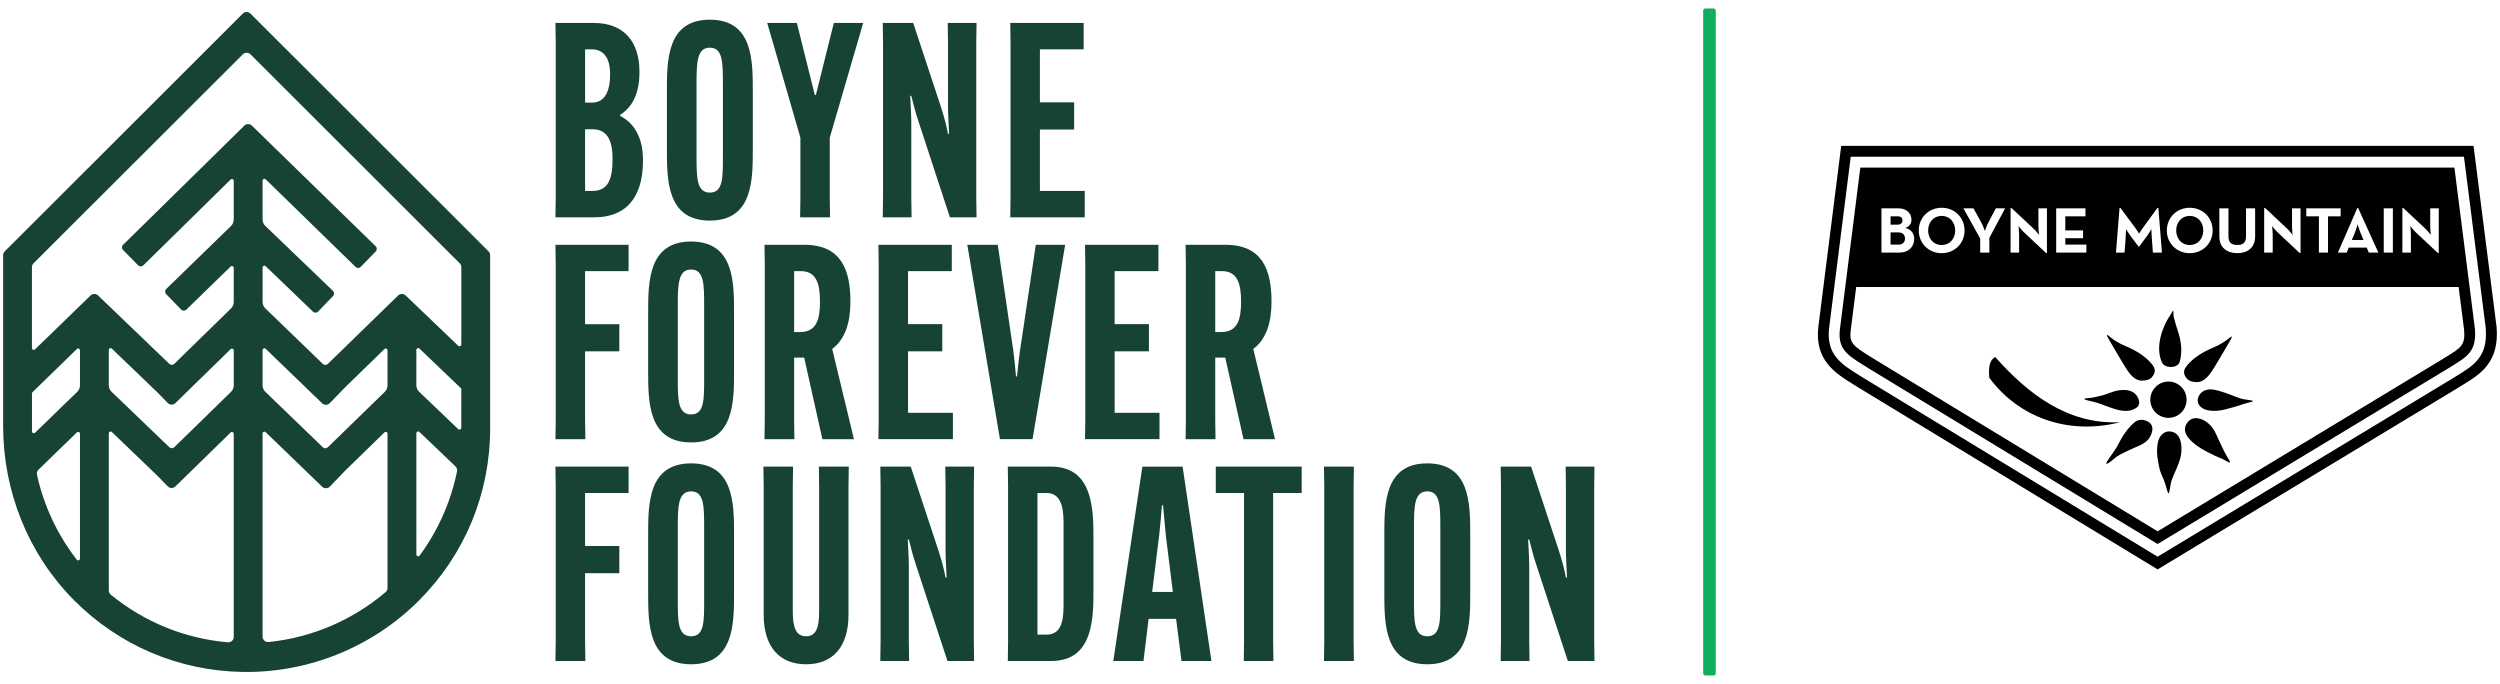 <svg viewBox="0 0 2650 725" xmlns="http://www.w3.org/2000/svg" id="Layer_1">
  <defs>
    <style>
      .cls-1 {
        fill: #174335;
      }

      .cls-2 {
        fill: #0faf5d;
      }
    </style>
  </defs>
  <g>
    <path d="M2646.38,346.92l-.04-.53-.06-.52-21.77-171.15-2.56-20.11h-670.28l-2.54,20.13-21.67,171.6-.02.15v.15c-4.01,35.34,18.01,48.98,37.43,61.02,1.69,1.05,3.45,2.14,5.28,3.29l.15.09.16.09,304.68,185.18,11.92,7.25,11.94-7.21,308.4-186.41.12-.08.14-.08c1.19-.75,2.36-1.47,3.49-2.16,17.93-11.04,38.24-23.56,35.25-60.71ZM2605.09,397.82c-1.15.71-2.33,1.43-3.54,2.19l-.07.04-.07.04-308.39,186.41-5.97,3.6-5.96-3.62-304.69-185.18-.08-.05-.07-.05c-1.85-1.17-3.64-2.27-5.35-3.33-18.91-11.72-35.24-21.85-32.07-49.94v-.08s.01-.08.01-.08l21.68-171.6,1.27-10.07h650l1.27,10.06,21.77,171.14.03.26v.26c2.45,30.12-12.5,39.33-29.8,49.98Z"></path>
    <g>
      <path d="M2247.39,447.54c-54.92,14.07-107.75-4.94-138.77-47.2-.67-8.47-.67-18.3,6.35-21.84,33.84,38.03,76.08,71.85,132.42,69.04"></path>
      <path d="M2300.35,334.25c-7.42,10.7-16.46,32.89-8.66,49.95,1.53,3.37,5.87,4.83,9.16,4.83,3.63,0,8.57-1.19,9.84-6.11,4.61-18.21-3.02-33.24-4.37-39.14-.77-3.37-2.31-6.94-2.4-10.1-.15-6.35,0-5.22-3.57.57"></path>
      <path d="M2237.3,362.99c2.79,4.81,7.34,12.8,14.17,24,4.44,7.27,9.23,14.58,16.19,16.2,3.62.82,10-.14,12.33-2.42,3.12-2.99,6.51-7.89,1.66-13.99-11.29-14.18-28-19.3-33.37-22.08-3.09-1.57-8.23-4.63-10.6-6.74-5.77-5.09-5.58-3.48-.38,5.02"></path>
      <path d="M2360.13,483c-2.83-4.8-5.49-10.77-11.49-23.71-3.57-7.72-9.82-13.46-16.67-15.41-5.68-1.63-9.76,0-12.64,3.18-2.87,3.18-5.17,8.77-1.15,14.95,7.13,10.98,23.56,17.97,28.93,20.7,3.1,1.61,7.54,3.09,10.32,4.63,8.12,4.61,7.88,4.14,2.7-4.35"></path>
      <path d="M2361.87,364.54c-2.81,4.83-7.34,12.81-14.17,24-4.46,7.25-9.27,14.56-16.21,16.2-3.6.82-9.98-.13-12.35-2.41-3.07-2.99-6.45-7.88-1.63-13.98,11.28-14.18,27.98-19.34,33.36-22.09,3.09-1.58,8.16-4.71,10.61-6.75,5.08-4.24,6.12-4.24.39,5.03"></path>
      <path d="M2240.59,486.5c4.99-4.16,6.83-4.83,19.29-10.71,7.68-3.65,16.73-5.67,20.53-15.61,1.3-3.48,2.41-8.77-2.13-12.34-2.57-2.03-9.84-5.11-15.52-.29-13.02,11.03-16.88,24.1-21.13,29.68-2.09,2.8-4.39,6.51-6.27,9.08-5.09,7.05-2.67,7.03,5.23.21"></path>
      <path d="M2217.92,425.66c7.14,1.42,9.46,3.15,21.9,7.31,8.05,2.71,15.87,3.9,22.26.68,3.32-1.67,5.55-3.26,5.4-7.43-.22-5.19-4.49-11.32-12.15-12.54-11.57-1.8-20.93,4.08-26.81,5.41-3.38.78-9.73,2.62-14.64,2.89-7.8.47-5,1.63,4.03,3.68"></path>
      <path d="M2300.75,514.25c1.14-7.91,5.51-13.78,9.67-26.2,2.7-8.1,2.67-18.05-.54-24.41-1.66-3.31-5.31-6.35-10.77-6.35s-10.77,4.94-11.96,12.64c-1.85,11.55.62,19.99,1.73,25.93,1.17,6.16,4.53,10.83,6.56,18.02,3.45,12.45,3.37,11.59,5.31.38"></path>
      <path d="M2381.13,423.62c-7.71-.86-12.06-3.85-22.93-7.42-8.1-2.64-15.72-5.14-22.07-1.93-3.33,1.67-6.72,6.07-6.59,10.23.2,5.19,4.3,9.39,11.95,10.6,11.57,1.82,21.73-2.61,27.57-3.94,3.41-.82,7.77-2.73,12.55-3.89,9.05-2.16,8.46-2.48-.49-3.66"></path>
      <path d="M2317.79,423.7c0,10.6-8.6,19.23-19.22,19.23s-19.23-8.62-19.23-19.23,8.61-19.25,19.23-19.25,19.22,8.62,19.22,19.25"></path>
    </g>
    <g>
      <path d="M2058.17,259.75c8.55,0,14.34-6.69,14.34-15.45s-5.79-15.45-14.34-15.45-14.34,6.69-14.34,15.45,5.79,15.45,14.34,15.45Z"></path>
      <path d="M2321.12,259.75c8.55,0,14.35-6.69,14.35-15.45s-5.8-15.45-14.35-15.45-14.34,6.69-14.34,15.45,5.79,15.45,14.34,15.45Z"></path>
      <path d="M2016.63,233.74c0-2.69-1.73-4.41-4.69-4.41h-7.93v8.83h7.45c3.1,0,5.17-1.72,5.17-4.41Z"></path>
      <path d="M2623.44,348.77l-21.77-171.14h-629.72l-21.67,171.6c-2.57,22.78,9.91,28.28,32.11,42.25l304.68,185.18,308.39-186.41c18.95-11.79,29.96-16.78,27.98-41.48ZM2546.53,220.44h.96l23.65,22.2c2.27,2.14,5.52,6.42,5.52,6.42,0,0-.62-5.31-.62-8.55v-19.65h9.03v47.31h-.97l-23.65-22.21c-2.35-2.21-5.58-6.42-5.58-6.42,0,0,.68,5.17.68,8.55v19.66h-9.03v-47.31ZM2526.78,220.85h9.66v46.89h-9.66v-46.89ZM2499.63,220.44l21.44,47.31h-10.13l-2.21-5.31h-19.03l-2.21,5.31h-9.3l20.61-47.31h.83ZM2444.67,220.85h36.41v8.48h-13.38v38.41h-9.66v-38.41h-13.37v-8.48ZM2400.03,220.44h.97l23.65,22.2c2.27,2.14,5.52,6.42,5.52,6.42,0,0-.62-5.31-.62-8.55v-19.65h9.03v47.31h-.97l-23.65-22.21c-2.34-2.21-5.58-6.42-5.58-6.42,0,0,.69,5.17.69,8.55v19.66h-9.04v-47.31ZM2352.51,220.85h9.65v29.38c0,6.83,2.97,9.45,9.38,9.45s9.24-2.62,9.24-9.45v-29.38h9.65v29.93c0,11.86-8.2,17.58-18.89,17.58s-19.03-5.72-19.03-17.58v-29.93ZM2321.12,220.23c13.52,0,24.28,10.2,24.28,24.07s-10.76,24.07-24.28,24.07-24.27-10.21-24.27-24.07,10.75-24.07,24.27-24.07ZM2246.69,220.36h.97l16.41,22.14c1.52,2.07,3.38,5.11,3.38,5.11,0,0,1.86-3.1,3.31-5.11l16.13-22.14h.97l3.8,47.38h-9.59l-1.24-16.62c-.2-3.1-.41-8.35-.41-8.35,0,0-2.41,4.55-4.34,7.1l-8.48,11.38h-.82l-8.55-11.31c-1.93-2.55-4.62-7.11-4.62-7.11,0,0-.14,5.24-.35,8.35l-1.24,16.55h-9.1l3.79-47.38ZM2179.56,220.85h31.03v8.48h-21.37v14.89h18.82v8.28h-18.82v6.76h22.34v8.48h-32v-46.89ZM2131.21,220.44h.97l23.65,22.2c2.27,2.14,5.52,6.42,5.52,6.42,0,0-.62-5.31-.62-8.55v-19.65h9.03v47.31h-.97l-23.65-22.21c-2.34-2.21-5.58-6.42-5.58-6.42,0,0,.69,5.17.69,8.55v19.66h-9.03v-47.31ZM2091.91,220.85l8.27,15.1c1.79,3.31,3.79,8.9,3.79,8.9,0,0,1.86-5.52,3.66-8.9l7.93-15.1h9.86l-16.69,31.31v15.59h-9.72v-14.9l-17.79-32h10.69ZM2058.17,220.23c13.52,0,24.27,10.2,24.27,24.07s-10.76,24.07-24.27,24.07-24.27-10.21-24.27-24.07,10.76-24.07,24.27-24.07ZM1994.35,220.85h18.14c8.76,0,13.66,5.52,13.66,12.14,0,4.34-2.55,7.31-6.62,8.62,6.41,1.52,9.52,5.79,9.52,11.66,0,8.34-5.93,14.48-15.72,14.48h-18.97v-46.89ZM2593.02,378.22c-1.16.71-2.35,1.44-3.57,2.21l-302.37,182.76-298.65-181.51c-1.87-1.18-3.67-2.29-5.4-3.36-18.83-11.68-22.79-14.62-21.33-27.73l5.85-46.38h638.61l5.82,45.74c1.23,15.84-3.1,18.5-18.97,28.28Z"></path>
      <path d="M2501.91,246.23c-1.38-3.31-2.83-8.42-2.83-8.42,0,0-1.38,5.11-2.75,8.42l-3.38,8.14h12.34l-3.38-8.14Z"></path>
      <path d="M2019.32,252.78c0-3.8-2.55-6.42-6.97-6.42h-8.35v12.9h8.89c3.93,0,6.42-2.62,6.42-6.48Z"></path>
    </g>
  </g>
  <g>
    <path d="M510.6,259.18L283.04,31.92l-17.55-17.53c-2.24-2.23-5.86-2.23-8.1,0l-17.55,17.53L12.29,259.18l-7.29,7.28c-1.08,1.07-1.68,2.53-1.68,4.06v181.08c0,68.83,26.35,135.42,74.82,184.3,47.97,48.37,111.66,75.41,179.59,76.36,69.6.97,137.01-26.35,186.23-75.58,48.75-48.75,75.6-113.57,75.6-182.52v-183.65c0-1.52-.6-2.98-1.68-4.06l-7.29-7.28ZM33.89,454.16v-37.1c0-.52.21-1.01.58-1.37l47.06-45.78c1.21-1.18,3.24-.32,3.24,1.37v37.18c0,2.58-1.05,5.06-2.9,6.85l-44.71,43.39c-1.2,1.17-3.22.33-3.25-1.35-.02-1.06-.03-2.13-.03-3.19ZM166.34,415.41l11.48,11.76c2.21,2.26,5.84,2.31,8.1.1l58.61-57.22c1.21-1.18,3.24-.32,3.24,1.37v37.09c0,2.57-1.04,5.04-2.88,6.83l-60.1,58.67c-1.48,1.44-3.83,1.45-5.32.02l-61.21-58.76c-1.88-1.8-2.94-4.29-2.94-6.89v-37.45c0-1.68,2.02-2.54,3.23-1.38l47.76,45.85ZM341.46,427.5c2.28,2.2,5.91,2.13,8.1-.14l15.68-16.25,42.3-41.16c1.21-1.18,3.24-.32,3.24,1.37v37.17c0,2.58-1.04,5.05-2.89,6.85l-60.38,58.76c-1.48,1.44-3.83,1.44-5.32.01l-60.92-58.8c-1.87-1.8-2.92-4.28-2.92-6.87v-37.34c0-1.69,2.02-2.55,3.24-1.37l59.88,57.79ZM115.34,459.31c0-1.68,2.02-2.54,3.23-1.38l47.76,45.85,11.48,11.76c2.21,2.26,5.84,2.31,8.1.1l58.61-57.22c1.21-1.18,3.24-.32,3.24,1.37v215.34c0,3.38-2.91,6.01-6.27,5.71-46.87-4.07-89.67-22.34-124.07-50.5-1.33-1.09-2.09-2.73-2.09-4.44v-166.58ZM281.58,458.08l59.93,57.85c2.28,2.2,5.91,2.13,8.1-.14l17.24-17.87h0s40.68-39.59,40.68-39.59c1.21-1.18,3.24-.32,3.24,1.37v163.51c0,1.68-.73,3.29-2.01,4.38-34.15,29.04-76.99,48.17-124.07,52.95-3.39.34-6.36-2.29-6.36-5.71v-215.37c0-1.69,2.02-2.55,3.24-1.37ZM444.58,369.46l43.83,41.93c.38.36.59.86.59,1.38,0,0-.02,29.34-.04,40.76,0,1.68-2.02,2.53-3.23,1.37l-41.43-39.63c-1.88-1.8-2.95-4.3-2.95-6.9v-37.52c0-1.68,2.02-2.54,3.23-1.38ZM265.5,57.6l221.82,221.53c1.08,1.07,1.68,2.53,1.68,4.06v81.99c0,1.68-2.02,2.54-3.23,1.38l-55.8-53.37c-2.23-2.13-5.75-2.12-7.96.03l-74.5,72.5c-1.48,1.44-3.83,1.44-5.32.01l-60.92-58.8c-1.87-1.8-2.92-4.28-2.92-6.87v-36.52c0-1.68,2.02-2.54,3.23-1.38l50.2,48.22c1.52,1.46,3.94,1.41,5.4-.11l15.88-16.53c1.46-1.52,1.41-3.94-.11-5.4l-71.67-68.84c-1.88-1.8-2.94-4.29-2.94-6.89v-41.2c0-1.69,2.03-2.55,3.24-1.37l95.36,92.93c1.51,1.47,3.93,1.44,5.4-.07l16-16.42c1.47-1.51,1.44-3.93-.07-5.4l-131.25-127.9c-2.23-2.18-5.79-2.17-8.02.02l-128.57,126.33c-1.51,1.48-1.53,3.9-.05,5.4l16.07,16.35c1.48,1.51,3.9,1.53,5.4.05l92.66-91.05c1.21-1.19,3.25-.33,3.25,1.36v41.06c0,2.58-1.04,5.05-2.89,6.85l-68.69,66.79c-1.51,1.47-1.55,3.89-.08,5.4l15.98,16.43c1.47,1.51,3.89,1.55,5.4.08l47.03-45.73c1.21-1.18,3.24-.32,3.24,1.37v36.26c0,2.57-1.04,5.04-2.88,6.83l-60.1,58.67c-1.48,1.44-3.83,1.45-5.32.02l-75.49-72.48c-2.23-2.14-5.75-2.13-7.96.02l-58.9,57.16c-1.21,1.18-3.24.32-3.24-1.37v-85.81c0-1.52.6-2.98,1.68-4.06L257.4,57.6c2.24-2.23,5.86-2.23,8.1,0ZM40.81,497.85l40.73-39.58c1.21-1.18,3.24-.32,3.24,1.37v132.45c0,1.83-2.31,2.6-3.44,1.15-20.19-26.1-34.83-56.7-42.15-90.05-.42-1.93.2-3.96,1.62-5.33ZM441.35,587.79v-128.59c0-1.68,2.02-2.54,3.23-1.38l38.19,36.53c1.42,1.36,2.06,3.35,1.67,5.28-6.67,32.89-20.43,63.21-39.63,89.28-1.1,1.49-3.46.73-3.46-1.12Z" class="cls-1"></path>
    <rect ry="2.24" rx="2.24" height="707.03" width="13.37" y="8.99" x="1805.37" class="cls-2"></rect>
    <g>
      <path d="M588.78,230.37l.29-21.04V45.37l-.29-21.04h40.63c32.27,0,48.41,20.17,48.41,51.58v.58c0,22.19-7.2,36.88-20.46,45.24v1.15c14.98,7.49,24.21,23.34,24.21,46.68v.58c0,39.48-18.15,60.23-51.58,60.23h-41.21ZM620.19,108.76h7.49c13.54,0,19.02-12.39,19.02-29.68v-.58c0-16.42-6.34-26.22-19.59-26.22h-6.92v56.48ZM627.68,202.42c16.71,0,21.61-11.81,21.61-33.71v-.58c0-19.88-6.05-31.12-21.32-31.12h-7.78v65.41h7.49Z" class="cls-1"></path>
      <path d="M706.92,158.04v-61.38c0-32.85,0-75.79,45.53-75.79s45.53,42.94,45.53,75.79v61.38c0,32.85,0,75.79-45.53,75.79s-45.53-42.94-45.53-75.79ZM766.28,164.95v-75.21c0-23.34,0-39.19-13.83-39.19s-14.12,15.85-14.12,39.19v75.21c0,23.34,0,39.19,14.12,39.19s13.83-15.85,13.83-39.19Z" class="cls-1"></path>
      <path d="M863.69,100.7h1.15l19.02-76.36h31.12l-35.44,121.6v63.4l.29,21.04h-31.7l.29-21.04v-63.4l-35.16-121.6h31.41l19.02,76.36Z" class="cls-1"></path>
      <path d="M936.02,209.33V45.37l-.29-21.04h32.27l29.68,89.91c3.46,10.95,5.76,19.88,7.2,27.66h1.15c-.29-7.78-1.15-19.6-1.15-27.95V45.37l-.29-21.04h30.55l-.29,21.04v163.96l.29,21.04h-28.24l-33.14-101.14c-3.75-11.24-5.76-19.6-7.78-27.66h-1.15c.29,7.78,1.15,19.59,1.15,27.95v79.82l.29,21.04h-30.55l.29-21.04Z" class="cls-1"></path>
      <path d="M1102.29,137.29v65.12h47.55v27.95h-78.96l.29-21.04V45.37l-.29-21.04h77.8v27.95h-46.39v56.19h36.31v28.82h-36.31Z" class="cls-1"></path>
      <path d="M620.19,372.44v72.04l.29,21.04h-31.7l.29-21.04v-163.96l-.29-21.04h77.52v27.95h-46.11v56.19h36.31v28.82h-36.31Z" class="cls-1"></path>
      <path d="M687.04,393.19v-61.38c0-32.85,0-75.79,45.53-75.79s45.53,42.94,45.53,75.79v61.38c0,32.85,0,75.79-45.53,75.79s-45.53-42.94-45.53-75.79ZM746.4,400.1v-75.21c0-23.34,0-39.19-13.83-39.19s-14.12,15.85-14.12,39.19v75.21c0,23.34,0,39.19,14.12,39.19s13.83-15.85,13.83-39.19Z" class="cls-1"></path>
      <path d="M841.78,379.07v65.41l.29,21.04h-31.7l.29-21.04v-163.96l-.29-21.04h42.36c39.19,0,48.7,27.09,48.7,59.94v.58c0,21.04-5.19,39.48-19.31,49.85l23.05,95.67h-33.43l-19.31-86.45h-10.66ZM841.78,351.98h6.34c17.87,0,21.04-14.41,21.04-31.99v-.58c0-17.87-3.46-31.99-20.17-31.99h-7.2v64.55Z" class="cls-1"></path>
      <path d="M962.52,372.44v65.12h47.55v27.95h-78.96l.29-21.04v-163.96l-.29-21.04h77.8v27.95h-46.39v56.19h36.31v28.82h-36.31Z" class="cls-1"></path>
      <path d="M1025.35,259.48h32.27l16.42,111.81c1.15,8.07,2.31,20.17,2.88,27.66h1.15c.58-7.49,2.02-19.59,3.17-27.66l16.71-111.81h31.12l-34.58,206.03h-34.58l-34.58-206.03Z" class="cls-1"></path>
      <path d="M1181.53,372.44v65.12h47.55v27.95h-78.96l.29-21.04v-163.96l-.29-21.04h77.8v27.95h-46.39v56.19h36.31v28.82h-36.31Z" class="cls-1"></path>
      <path d="M1288.15,379.07v65.41l.29,21.04h-31.7l.29-21.04v-163.96l-.29-21.04h42.36c39.19,0,48.7,27.09,48.7,59.94v.58c0,21.04-5.19,39.48-19.31,49.85l23.05,95.67h-33.43l-19.31-86.45h-10.66ZM1288.15,351.98h6.34c17.87,0,21.04-14.41,21.04-31.99v-.58c0-17.87-3.46-31.99-20.17-31.99h-7.2v64.55Z" class="cls-1"></path>
      <path d="M620.19,607.59v72.04l.29,21.04h-31.7l.29-21.04v-163.96l-.29-21.04h77.52v27.95h-46.11v56.19h36.31v28.82h-36.31Z" class="cls-1"></path>
      <path d="M687.04,628.34v-61.38c0-32.85,0-75.79,45.53-75.79s45.53,42.94,45.53,75.79v61.38c0,32.85,0,75.79-45.53,75.79s-45.53-42.94-45.53-75.79ZM746.4,635.26v-75.21c0-23.34,0-39.19-13.83-39.19s-14.12,15.85-14.12,39.19v75.21c0,23.34,0,39.19,14.12,39.19s13.83-15.85,13.83-39.19Z" class="cls-1"></path>
      <path d="M899.7,494.63l-.29,21.04v136.01c0,33.71-16.43,52.45-44.95,52.45s-44.95-18.73-44.95-52.45v-136.01l-.29-21.04h31.41l-.29,21.04v132.55c0,17,3.46,26.22,14.12,26.22s13.83-9.22,13.83-26.22v-132.55l-.29-21.04h31.7Z" class="cls-1"></path>
      <path d="M933.42,679.63v-163.96l-.29-21.04h32.27l29.68,89.91c3.46,10.95,5.76,19.88,7.2,27.66h1.15c-.29-7.78-1.15-19.6-1.15-27.95v-68.58l-.29-21.04h30.54l-.29,21.04v163.96l.29,21.04h-28.24l-33.14-101.14c-3.75-11.24-5.76-19.6-7.78-27.66h-1.15c.29,7.78,1.15,19.59,1.15,27.95v79.82l.29,21.04h-30.55l.29-21.04Z" class="cls-1"></path>
      <path d="M1159.05,564.94v65.41c0,34.29-4.61,70.31-44.95,70.31h-45.82l.29-21.04v-163.96l-.29-21.04h45.82c38.9,0,44.95,34,44.95,70.31ZM1099.69,522.58v150.13h9.8c17.87,0,17.87-20.17,17.87-33.71v-82.7c0-11.81,0-33.71-17.87-33.71h-9.8Z" class="cls-1"></path>
      <path d="M1212.08,700.67h-31.99l30.83-206.03h42.65l30.54,206.03h-31.7l-5.76-44.67h-29.1l-5.48,44.67ZM1221.3,627.47h21.9l-7.49-60.51-2.88-31.41h-1.15c-.58,6.92-1.73,21.9-2.88,31.41l-7.49,60.51Z" class="cls-1"></path>
      <path d="M1349.53,522.58v157.05l.29,21.04h-31.41l.29-21.04v-157.05h-29.97v-27.95h91.06v27.95h-30.26Z" class="cls-1"></path>
      <path d="M1435.12,494.63l-.29,21.04v163.96l.29,21.04h-31.7l.29-21.04v-163.96l-.29-21.04h31.7Z" class="cls-1"></path>
      <path d="M1467.39,628.34v-61.38c0-32.85,0-75.79,45.53-75.79s45.53,42.94,45.53,75.79v61.38c0,32.85,0,75.79-45.53,75.79s-45.53-42.94-45.53-75.79ZM1526.75,635.26v-75.21c0-23.34,0-39.19-13.83-39.19s-14.12,15.85-14.12,39.19v75.21c0,23.34,0,39.19,14.12,39.19s13.83-15.85,13.83-39.19Z" class="cls-1"></path>
      <path d="M1591.02,679.63v-163.96l-.29-21.04h32.27l29.68,89.91c3.46,10.95,5.76,19.88,7.2,27.66h1.15c-.29-7.78-1.15-19.6-1.15-27.95v-68.58l-.29-21.04h30.55l-.29,21.04v163.96l.29,21.04h-28.24l-33.14-101.14c-3.75-11.24-5.76-19.6-7.78-27.66h-1.15c.29,7.78,1.15,19.59,1.15,27.95v79.82l.29,21.04h-30.55l.29-21.04Z" class="cls-1"></path>
    </g>
  </g>
</svg>